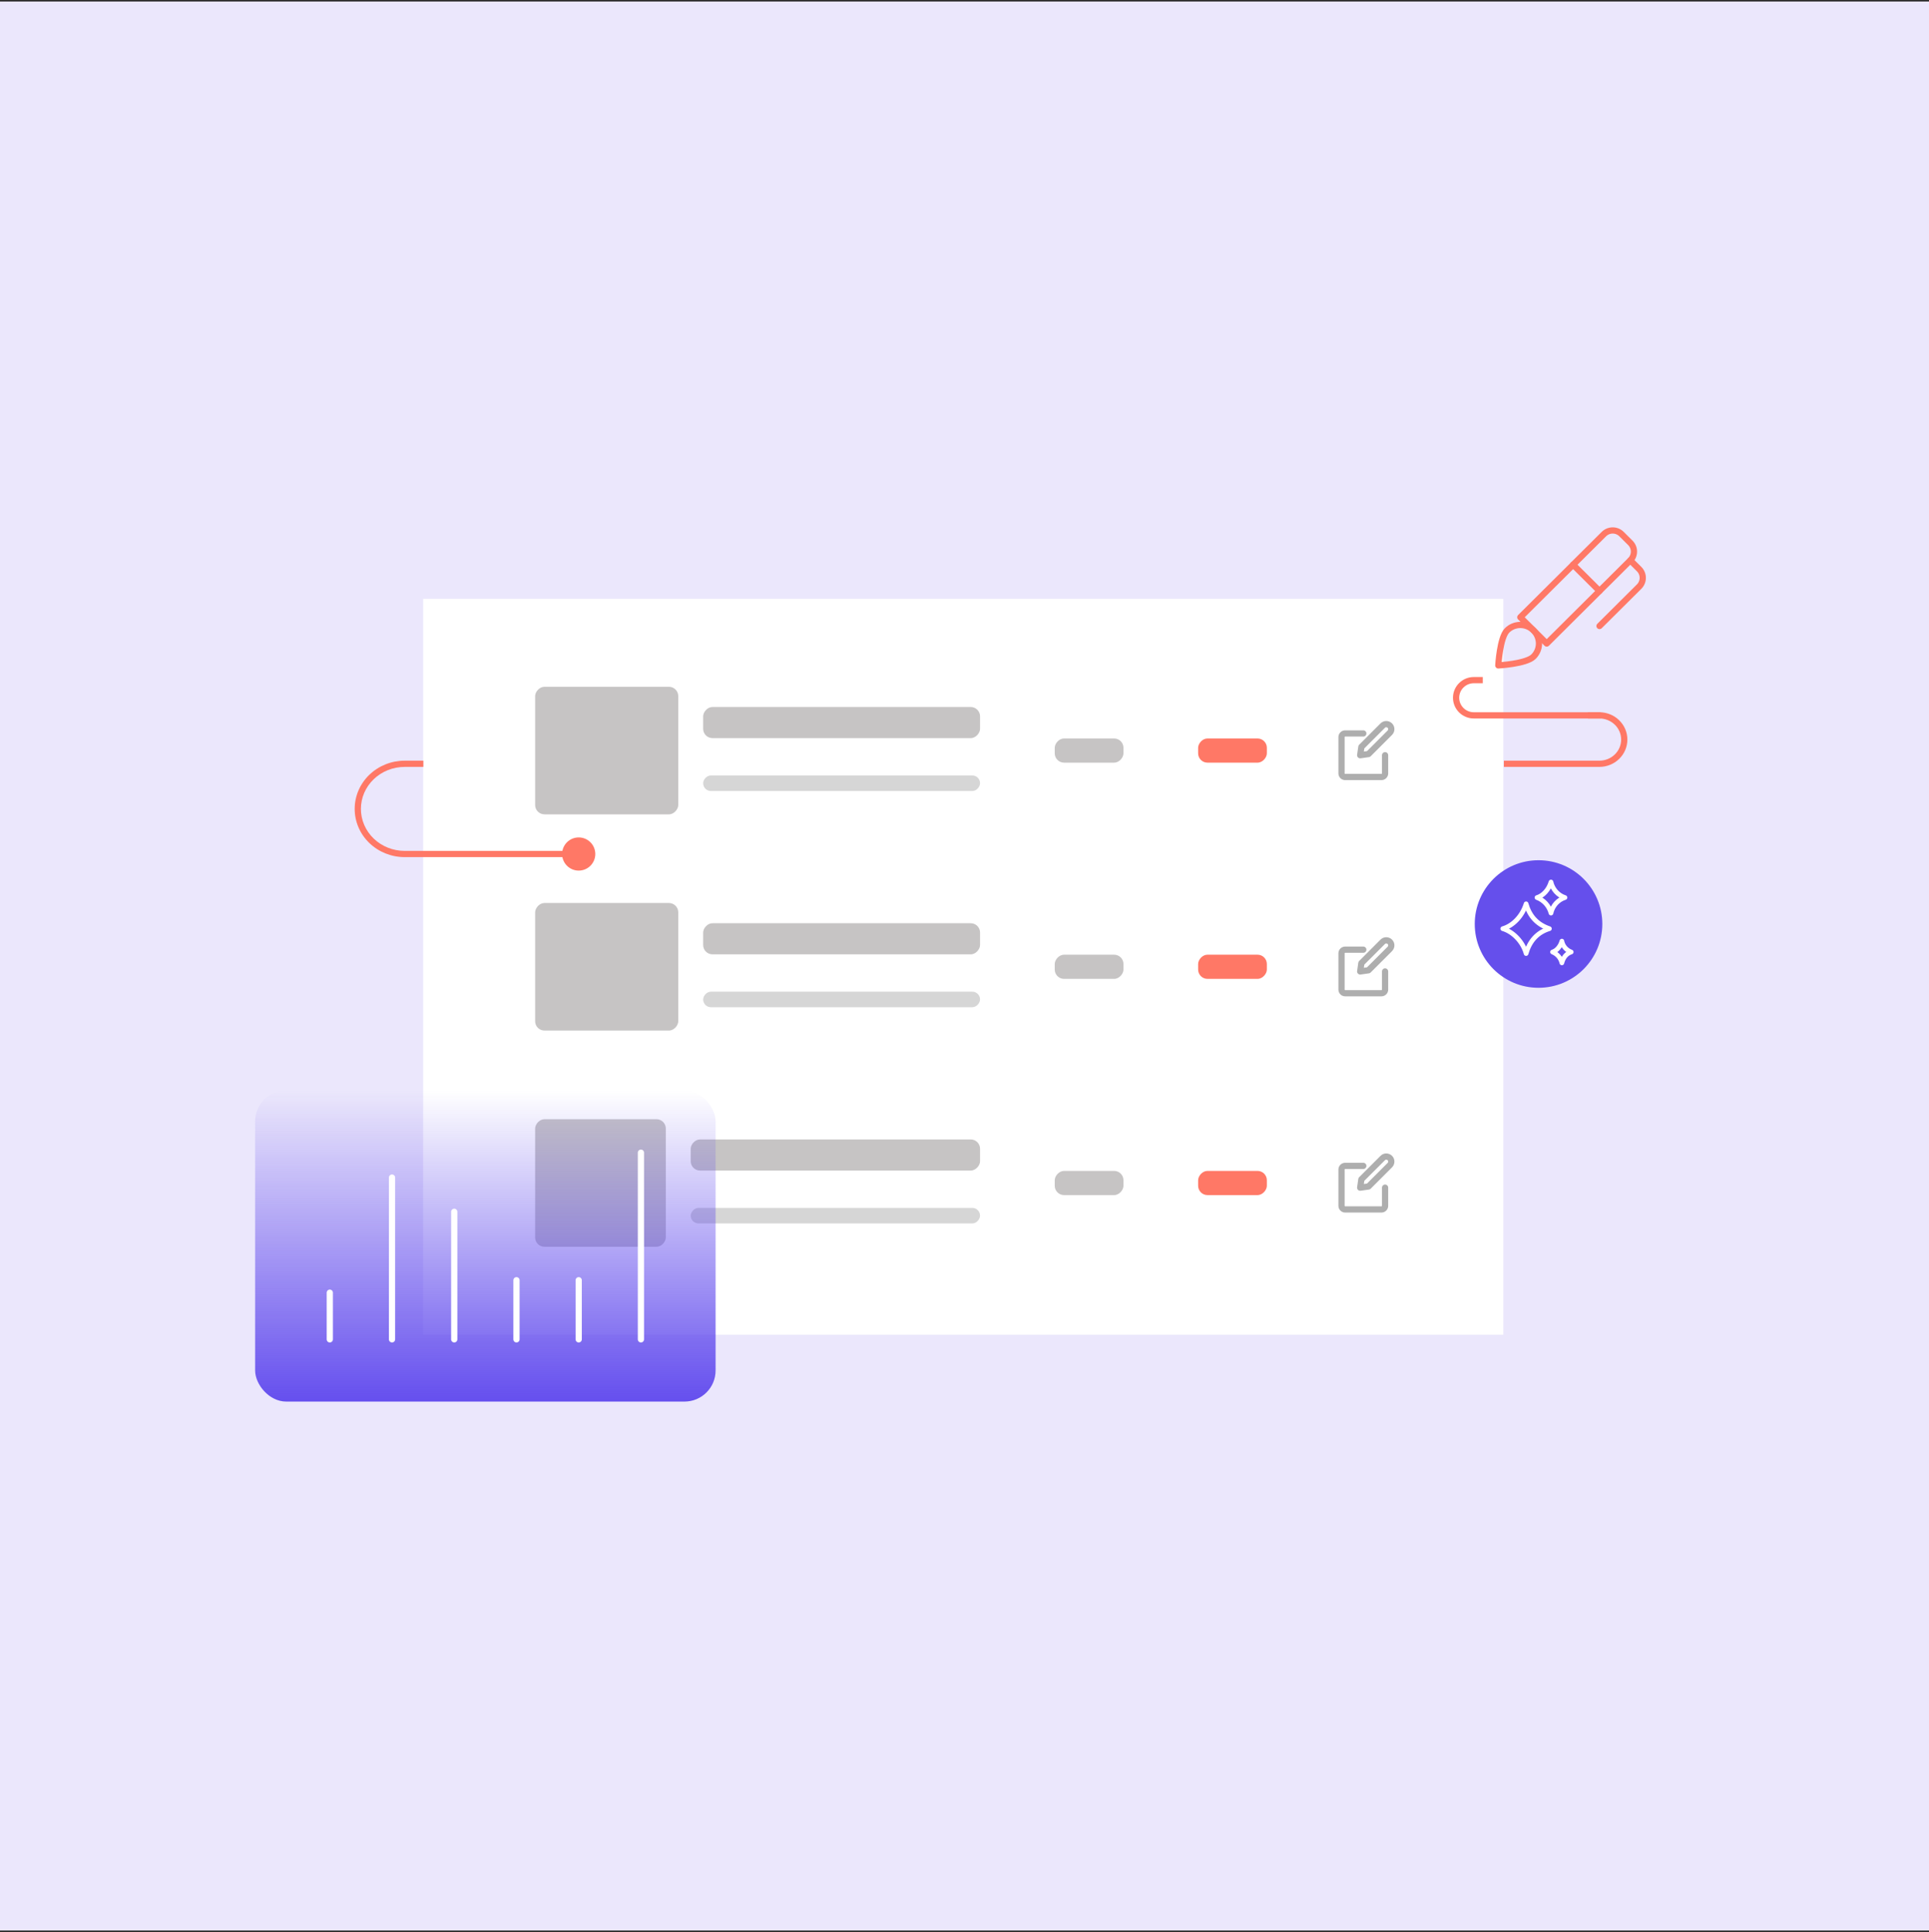 <svg width="620" height="621" viewBox="0 0 620 621" fill="none" xmlns="http://www.w3.org/2000/svg">
<rect x="0" y="0" width="620" height="621" fill="#333333" stroke="none"/>
<rect y="0.5" width="620" height="620" fill="#EBE7FC"/>
<rect width="347.181" height="236.494" transform="translate(136 192.5)" fill="white"/>
<rect width="307.181" height="57.498" transform="translate(156 212.5)" fill="white"/>
<rect width="46" height="41" rx="3" transform="matrix(-1 0 0 1 218 220.749)" fill="#C6C4C4"/>
<rect width="89" height="10" rx="3" transform="matrix(-1 0 0 1 315 227.249)" fill="#C6C4C4"/>
<rect width="89" height="5" rx="2.5" transform="matrix(-1 0 0 1 315 249.249)" fill="#D6D6D6"/>
<rect width="22.091" height="7.772" rx="3" transform="matrix(-1 0 0 1 361.094 237.363)" fill="#C6C4C4"/>
<rect width="22.091" height="7.772" rx="3" transform="matrix(-1 0 0 1 407.18 237.363)" fill="#FF7866"/>
<path d="M439.847 242.368L437.18 242.749L437.561 240.081L444.42 233.223C444.723 232.919 445.134 232.749 445.563 232.749C445.992 232.749 446.403 232.919 446.706 233.223C447.009 233.526 447.18 233.937 447.18 234.366C447.18 234.794 447.009 235.206 446.706 235.509L439.847 242.368Z" stroke="#AEAEAE" stroke-width="2" stroke-linecap="round" stroke-linejoin="round"/>
<path d="M445.18 242.749V248.582C445.18 248.892 445.057 249.189 444.838 249.407C444.619 249.626 444.322 249.749 444.013 249.749H432.346C432.037 249.749 431.74 249.626 431.521 249.407C431.303 249.189 431.18 248.892 431.18 248.582V236.916C431.18 236.606 431.303 236.31 431.521 236.091C431.74 235.872 432.037 235.749 432.346 235.749H438.18" stroke="#AEAEAE" stroke-width="2" stroke-linecap="round" stroke-linejoin="round"/>
<rect width="307.181" height="57.498" transform="translate(156 281.998)" fill="white"/>
<rect width="46" height="41" rx="3" transform="matrix(-1 0 0 1 218 290.247)" fill="#C6C4C4"/>
<rect width="89" height="10" rx="3" transform="matrix(-1 0 0 1 315 296.747)" fill="#C6C4C4"/>
<rect width="89" height="5" rx="2.5" transform="matrix(-1 0 0 1 315 318.747)" fill="#D6D6D6"/>
<rect width="22.091" height="7.772" rx="3" transform="matrix(-1 0 0 1 361.094 306.861)" fill="#C6C4C4"/>
<rect width="22.091" height="7.772" rx="3" transform="matrix(-1 0 0 1 407.18 306.861)" fill="#FF7866"/>
<path d="M439.847 311.866L437.18 312.247L437.561 309.579L444.42 302.721C444.723 302.417 445.134 302.247 445.563 302.247C445.992 302.247 446.403 302.417 446.706 302.721C447.009 303.024 447.18 303.435 447.18 303.864C447.18 304.292 447.009 304.704 446.706 305.007L439.847 311.866Z" stroke="#AEAEAE" stroke-width="2" stroke-linecap="round" stroke-linejoin="round"/>
<path d="M445.18 312.247V318.08C445.18 318.39 445.057 318.687 444.838 318.905C444.619 319.124 444.322 319.247 444.013 319.247H432.346C432.037 319.247 431.74 319.124 431.521 318.905C431.303 318.687 431.18 318.39 431.18 318.08V306.414C431.18 306.104 431.303 305.808 431.521 305.589C431.74 305.37 432.037 305.247 432.346 305.247H438.18" stroke="#AEAEAE" stroke-width="2" stroke-linecap="round" stroke-linejoin="round"/>
<rect width="307.181" height="57.498" transform="translate(156 351.496)" fill="white"/>
<rect width="42" height="41" rx="3" transform="matrix(-1 0 0 1 214 359.745)" fill="#C6C4C4"/>
<rect width="93" height="10" rx="3" transform="matrix(-1 0 0 1 315 366.245)" fill="#C6C4C4"/>
<rect width="93" height="5" rx="2.5" transform="matrix(-1 0 0 1 315 388.245)" fill="#D6D6D6"/>
<rect width="22.091" height="7.772" rx="3" transform="matrix(-1 0 0 1 361.094 376.359)" fill="#C6C4C4"/>
<rect width="22.091" height="7.772" rx="3" transform="matrix(-1 0 0 1 407.18 376.359)" fill="#FF7866"/>
<path d="M439.847 381.364L437.18 381.745L437.561 379.077L444.42 372.219C444.723 371.916 445.134 371.745 445.563 371.745C445.992 371.745 446.403 371.916 446.706 372.219C447.009 372.522 447.18 372.933 447.18 373.362C447.18 373.791 447.009 374.202 446.706 374.505L439.847 381.364Z" stroke="#AEAEAE" stroke-width="2" stroke-linecap="round" stroke-linejoin="round"/>
<path d="M445.18 381.745V387.579C445.18 387.888 445.057 388.185 444.838 388.403C444.619 388.622 444.322 388.745 444.013 388.745H432.346C432.037 388.745 431.74 388.622 431.521 388.403C431.303 388.185 431.18 387.888 431.18 387.579V375.912C431.18 375.602 431.303 375.306 431.521 375.087C431.74 374.868 432.037 374.745 432.346 374.745H438.18" stroke="#AEAEAE" stroke-width="2" stroke-linecap="round" stroke-linejoin="round"/>
<rect x="82" y="350.5" width="148" height="100" rx="10" fill="url(#paint0_linear_6630_9028)"/>
<path d="M106 415.5V430.5V415.5Z" fill="url(#paint1_linear_6630_9028)"/>
<path d="M106 415.5V430.5" stroke="white" stroke-width="2" stroke-linecap="round" stroke-linejoin="round"/>
<path d="M126 378.5V430.5V378.5Z" fill="url(#paint2_linear_6630_9028)"/>
<path d="M126 378.5V430.5" stroke="white" stroke-width="2" stroke-linecap="round" stroke-linejoin="round"/>
<path d="M146 389.5V430.5V389.5Z" fill="url(#paint3_linear_6630_9028)"/>
<path d="M146 389.5V430.5" stroke="white" stroke-width="2" stroke-linecap="round" stroke-linejoin="round"/>
<path d="M166 411.5V430.5V411.5Z" fill="url(#paint4_linear_6630_9028)"/>
<path d="M166 411.5V430.5" stroke="white" stroke-width="2" stroke-linecap="round" stroke-linejoin="round"/>
<path d="M186 411.5V430.5V411.5Z" fill="url(#paint5_linear_6630_9028)"/>
<path d="M186 411.5V430.5" stroke="white" stroke-width="2" stroke-linecap="round" stroke-linejoin="round"/>
<path d="M206 370.5V430.5V370.5Z" fill="url(#paint6_linear_6630_9028)"/>
<path d="M206 370.5V430.5" stroke="white" stroke-width="2" stroke-linecap="round" stroke-linejoin="round"/>
<path d="M488.641 198.403L505.614 181.518L514.101 189.96L497.127 206.846L488.641 198.403Z" stroke="#FF7866" stroke-width="2" stroke-linecap="round" stroke-linejoin="round"/>
<path d="M524.004 180.108L526.832 182.923C527.582 183.67 528.003 184.682 528.003 185.737C528.003 186.793 527.582 187.805 526.832 188.551L514.102 201.215" stroke="#FF7866" stroke-width="2" stroke-linecap="round" stroke-linejoin="round"/>
<path d="M514.096 189.96L523.999 180.108C524.749 179.362 525.17 178.35 525.17 177.294C525.17 176.239 524.749 175.227 523.999 174.48L521.169 171.665C520.419 170.919 519.401 170.5 518.341 170.5C517.28 170.5 516.262 170.919 515.512 171.665L505.609 181.512" stroke="#FF7866" stroke-width="2" stroke-linecap="round" stroke-linejoin="round"/>
<path d="M492.884 211.067C490.542 213.397 481.57 213.879 481.57 213.879C481.57 213.879 482.056 204.954 484.397 202.624C485.523 201.505 487.049 200.876 488.641 200.876C490.232 200.876 491.759 201.505 492.884 202.624C494.009 203.744 494.642 205.262 494.642 206.846C494.642 208.429 494.009 209.947 492.884 211.067Z" stroke="#FF7866" stroke-width="2" stroke-linecap="round" stroke-linejoin="round"/>
<path d="M475.579 218.613H473.69C472.181 218.613 470.734 219.209 469.666 220.271C468.599 221.332 468 222.772 468 224.273C468 225.775 468.599 227.214 469.666 228.276C470.734 229.337 472.181 229.934 473.69 229.934H513.518" stroke="#FF7866" stroke-width="2" stroke-linecap="square" stroke-linejoin="round"/>
<path d="M511.397 229.934H514.053C516.176 229.934 518.211 230.754 519.711 232.214C521.212 233.673 522.055 235.653 522.055 237.717C522.055 239.781 521.212 241.761 519.711 243.221C518.211 244.68 516.176 245.5 514.053 245.5H484.36" stroke="#FF7866" stroke-width="2" stroke-linecap="square" stroke-linejoin="round"/>
<path d="M135.074 246.5L136.074 246.5L136.074 244.5L135.074 244.5L135.074 246.5ZM130.071 245.5L130.071 246.5L130.071 245.5ZM115 260L114 260L115 260ZM180.667 274.5C180.667 277.446 183.054 279.833 186 279.833C188.946 279.833 191.333 277.446 191.333 274.5C191.333 271.554 188.946 269.167 186 269.167C183.054 269.167 180.667 271.554 180.667 274.5ZM135.074 244.5L130.071 244.5L130.071 246.5L135.074 246.5L135.074 244.5ZM130.071 244.5C125.821 244.5 121.737 246.124 118.721 249.026L120.107 250.468C122.744 247.931 126.327 246.5 130.071 246.5L130.071 244.5ZM118.721 249.026C115.703 251.93 114 255.876 114 260L116 260C116 256.432 117.473 253.003 120.107 250.468L118.721 249.026ZM114 260C114 264.124 115.703 268.07 118.721 270.974L120.107 269.532C117.473 266.997 116 263.568 116 260L114 260ZM118.721 270.974C121.737 273.876 125.821 275.5 130.071 275.5L130.071 273.5C126.327 273.5 122.744 272.069 120.107 269.532L118.721 270.974ZM130.071 275.5L186 275.5L186 273.5L130.071 273.5L130.071 275.5Z" fill="#FF7866"/>
<circle cx="494.5" cy="297" r="20.5" fill="#654FEC"/>
<path d="M490.5 290.5C489.297 294.459 486.291 297.572 483 298.5C486.435 299.51 489.536 302.861 490.5 306.5C491.587 302.672 493.913 299.746 498 298.5C493.913 297.102 491.587 294.365 490.5 290.5Z" stroke="white" stroke-width="1.5" stroke-linecap="round" stroke-linejoin="round"/>
<path d="M502 302.5C501.519 304.232 500.316 305.594 499 306C499.75 306.306 500.414 306.784 500.936 307.393C501.458 308.002 501.823 308.725 502 309.5C502.434 307.825 503.365 306.545 505 306C504.235 305.717 503.557 305.246 503.031 304.634C502.506 304.021 502.151 303.286 502 302.5Z" stroke="white" stroke-width="1.5" stroke-linecap="round" stroke-linejoin="round"/>
<path d="M498.5 283.5C497.778 285.975 495.977 287.92 494 288.5C495.084 288.894 496.06 289.555 496.844 290.426C497.628 291.297 498.196 292.352 498.5 293.5C498.756 292.328 499.307 291.248 500.098 290.37C500.888 289.491 501.89 288.846 503 288.5C501.895 288.143 500.9 287.495 500.11 286.618C499.321 285.741 498.766 284.667 498.5 283.5Z" stroke="white" stroke-width="1.5" stroke-linecap="round" stroke-linejoin="round"/>
<defs>
<linearGradient id="paint0_linear_6630_9028" x1="156" y1="350.5" x2="156" y2="450.5" gradientUnits="userSpaceOnUse">
<stop stop-color="#654FEC" stop-opacity="0"/>
<stop offset="1" stop-color="#654FEE"/>
</linearGradient>
<linearGradient id="paint1_linear_6630_9028" x1="106.5" y1="415.5" x2="106.5" y2="430.5" gradientUnits="userSpaceOnUse">
<stop stop-color="#654FEC" stop-opacity="0"/>
<stop offset="1" stop-color="#654FEE"/>
</linearGradient>
<linearGradient id="paint2_linear_6630_9028" x1="126.5" y1="378.5" x2="126.5" y2="430.5" gradientUnits="userSpaceOnUse">
<stop stop-color="#654FEC" stop-opacity="0"/>
<stop offset="1" stop-color="#654FEE"/>
</linearGradient>
<linearGradient id="paint3_linear_6630_9028" x1="146.5" y1="389.5" x2="146.5" y2="430.5" gradientUnits="userSpaceOnUse">
<stop stop-color="#654FEC" stop-opacity="0"/>
<stop offset="1" stop-color="#654FEE"/>
</linearGradient>
<linearGradient id="paint4_linear_6630_9028" x1="166.5" y1="411.5" x2="166.5" y2="430.5" gradientUnits="userSpaceOnUse">
<stop stop-color="#654FEC" stop-opacity="0"/>
<stop offset="1" stop-color="#654FEE"/>
</linearGradient>
<linearGradient id="paint5_linear_6630_9028" x1="186.5" y1="411.5" x2="186.5" y2="430.5" gradientUnits="userSpaceOnUse">
<stop stop-color="#654FEC" stop-opacity="0"/>
<stop offset="1" stop-color="#654FEE"/>
</linearGradient>
<linearGradient id="paint6_linear_6630_9028" x1="206.5" y1="370.5" x2="206.5" y2="430.5" gradientUnits="userSpaceOnUse">
<stop stop-color="#654FEC" stop-opacity="0"/>
<stop offset="1" stop-color="#654FEE"/>
</linearGradient>
</defs>
</svg>
